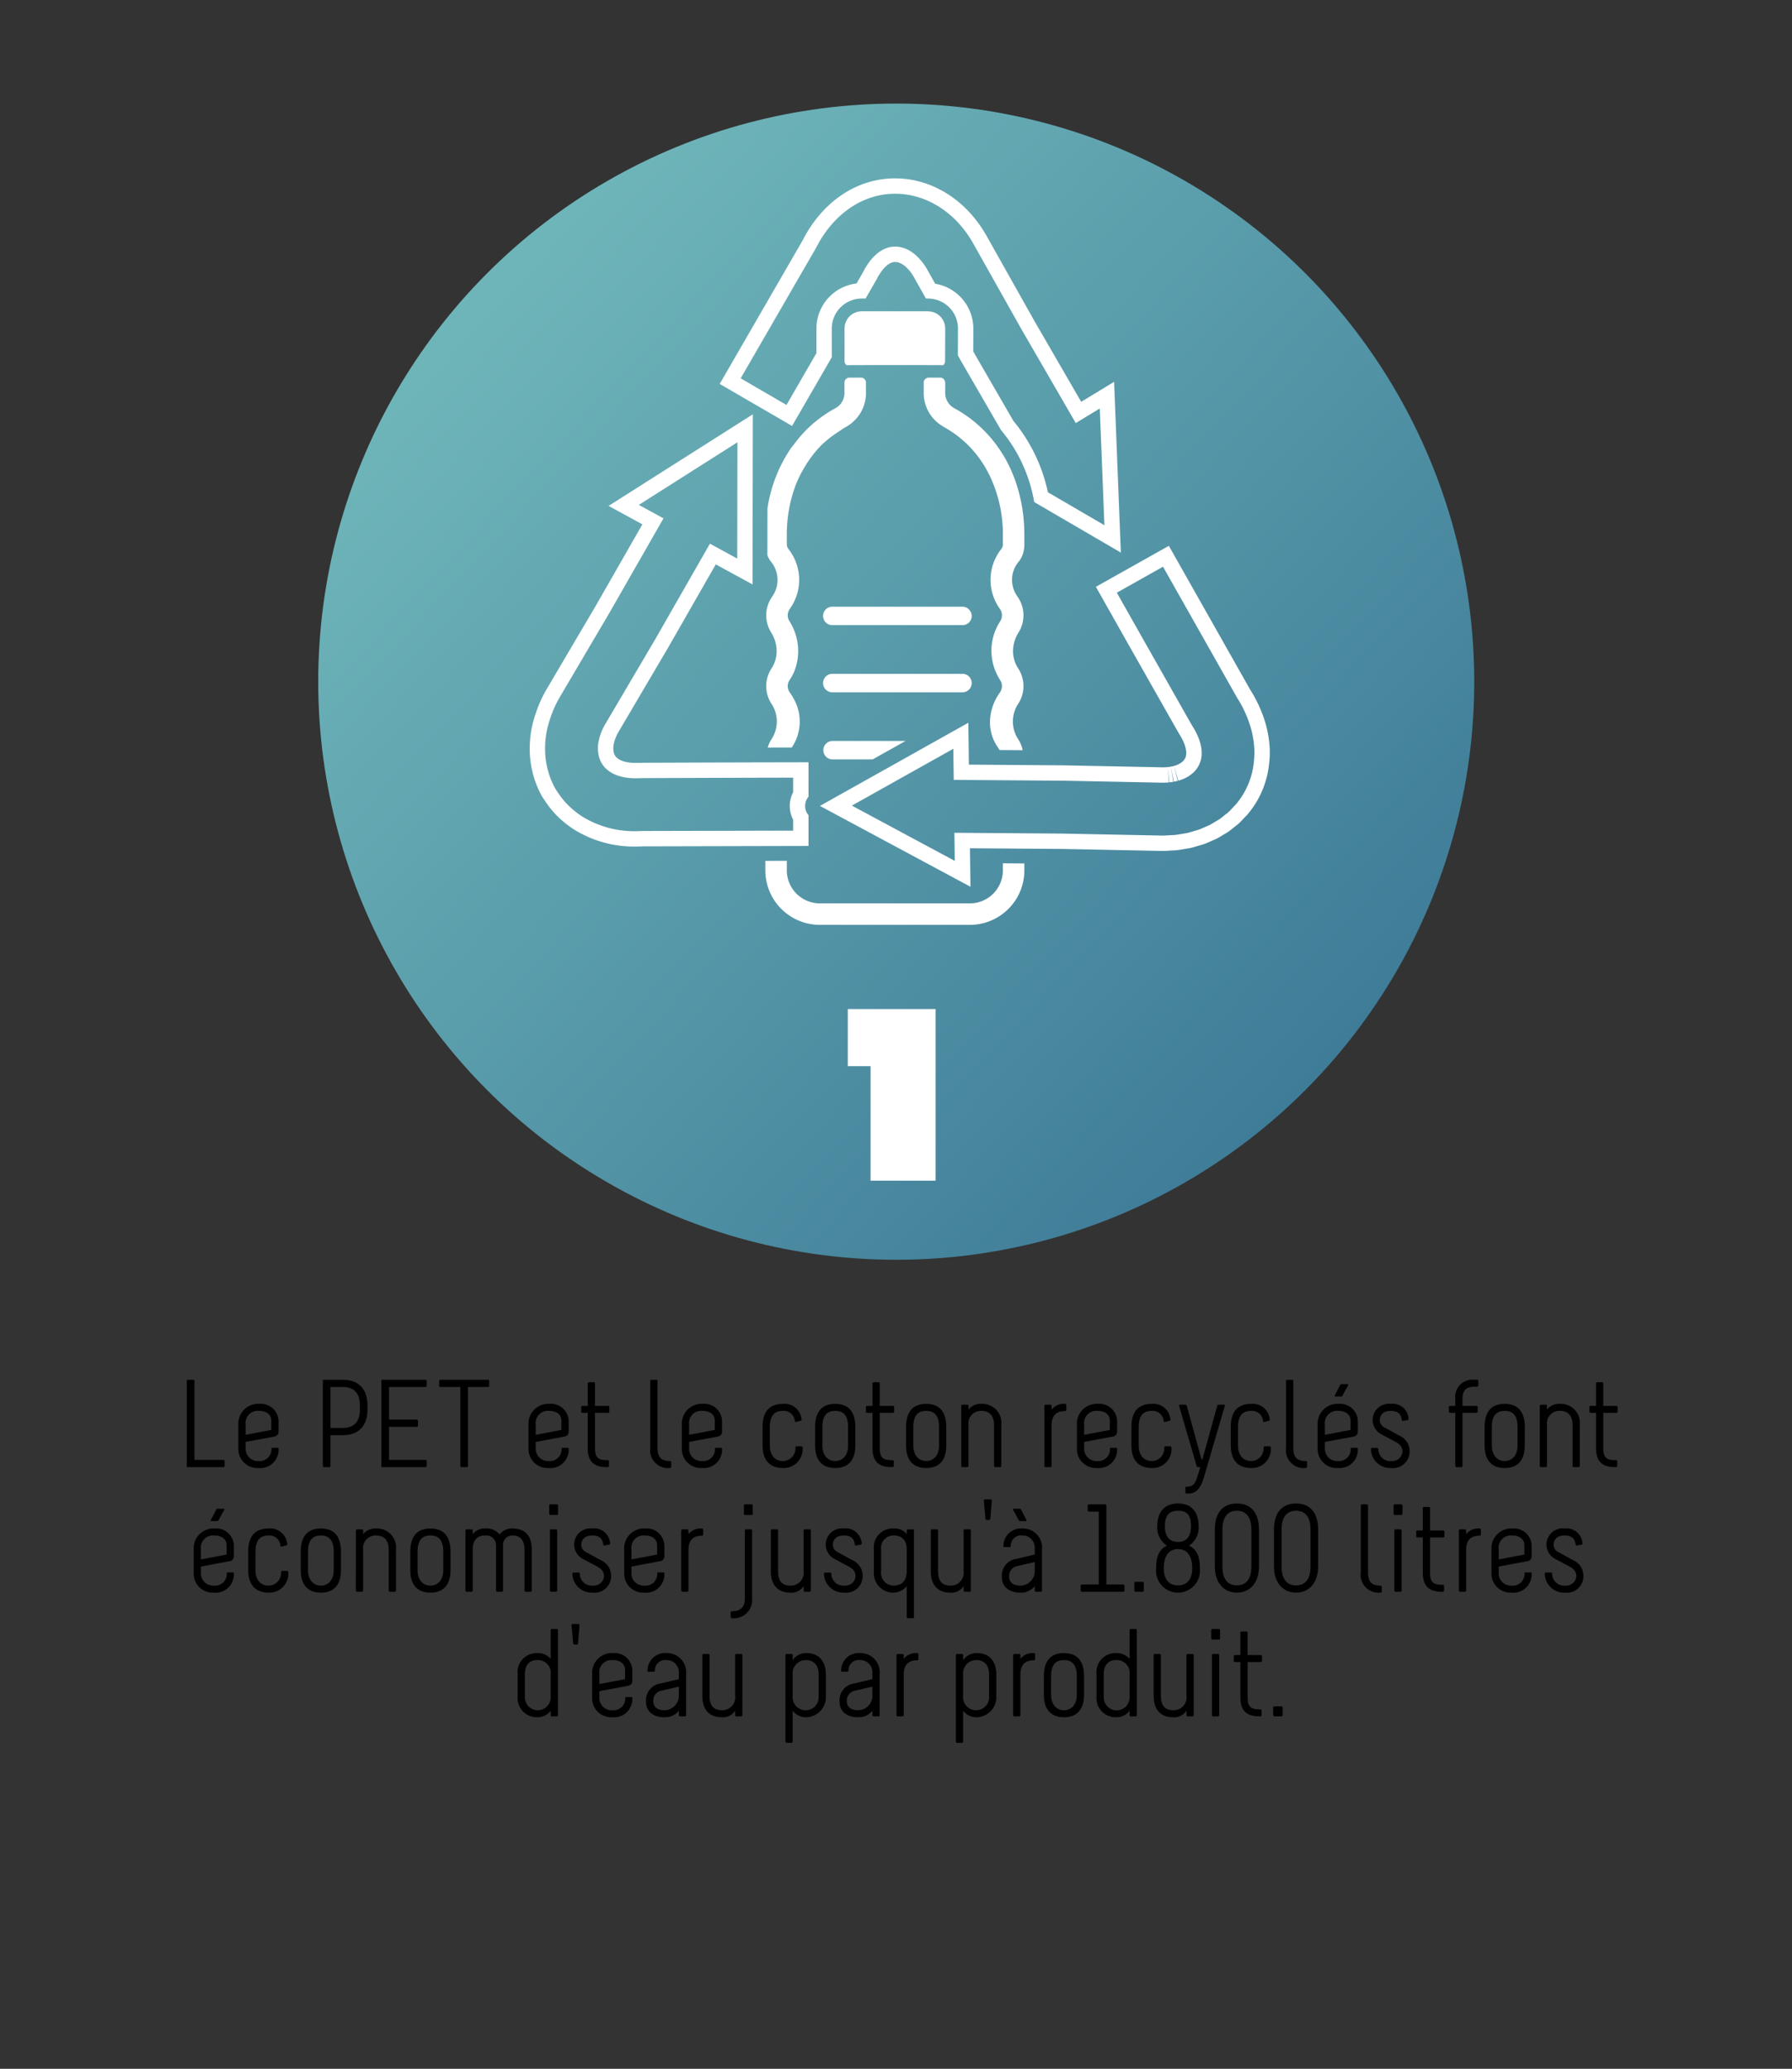 <svg xmlns="http://www.w3.org/2000/svg" xmlns:xlink="http://www.w3.org/1999/xlink" viewBox="0 0 250 288.575">
  <rect x="0" y="0" width="250" height="288.575" fill="#333333" stroke="none"/>
  <defs>
    <linearGradient id="Naamloos_verloop_9" data-name="Naamloos verloop 9" x1="183.832" y1="150.267" x2="68.048" y2="41.608" gradientUnits="userSpaceOnUse">
      <stop offset="0" stop-color="#3f7c98"/>
      <stop offset="0.002" stop-color="#3f7c98"/>
      <stop offset="0.999" stop-color="#6eb5b9"/>
      <stop offset="1" stop-color="#6eb5b9"/>
    </linearGradient>
  </defs>
  <g id="water">
    <g>
      <path d="M26.064,192.636a.16.16,0,0,1,.156-.175h.731a.171.171,0,0,1,.175.175v11.003H31.166a.159.159,0,0,1,.174.156v.68a.17.17,0,0,1-.174.174H26.064Z"/>
      <path d="M34.264,202.071a1.702,1.702,0,0,0,1.793,1.724,1.634,1.634,0,0,0,1.812-1.724c0-.087.104-.121.104-.121h.801a.14.14,0,0,1,.087.121,2.553,2.553,0,0,1-2.804,2.699,2.654,2.654,0,0,1-2.803-2.699v-3.343a2.77,2.77,0,0,1,2.943-2.907,2.466,2.466,0,0,1,2.663,2.333v1.55a.664.664,0,0,1-.592.679l-4.005.749Zm3.587-3.882c0-.905-.714-1.393-1.741-1.393a1.707,1.707,0,0,0-1.846,1.932V200.14l3.587-.68Z"/>
      <path d="M46.102,204.474a.159.159,0,0,1-.156.174h-.731a.171.171,0,0,1-.175-.174V192.461h2.734c2.489,0,3.499,1.515,3.499,3.639v.453c0,2.124-1.01,3.639-3.499,3.639H46.102Zm1.672-5.293c1.48,0,2.438-.679,2.438-2.629v-.453c0-1.949-.958-2.629-2.438-2.629H46.102v5.711Z"/>
      <path d="M59.525,204.492a.153.153,0,0,1-.157.156H53.205V192.461h6.146a.16.16,0,0,1,.175.157v.696a.153.153,0,0,1-.157.156H54.268v4.544h3.864a.16.16,0,0,1,.175.157v.696a.154.154,0,0,1-.157.157H54.268v4.613h5.083a.159.159,0,0,1,.175.156Z"/>
      <path d="M65.287,204.474a.16.16,0,0,1-.157.174h-.732a.17.17,0,0,1-.174-.174V193.47H61.439a.159.159,0,0,1-.175-.156v-.679a.171.171,0,0,1,.175-.175h6.633a.16.16,0,0,1,.174.157v.679a.17.17,0,0,1-.174.174H65.287Z"/>
      <path d="M74.739,202.071a1.702,1.702,0,0,0,1.793,1.724,1.635,1.635,0,0,0,1.812-1.724c0-.087.104-.121.104-.121h.801a.14.14,0,0,1,.088.121,2.553,2.553,0,0,1-2.804,2.699,2.654,2.654,0,0,1-2.803-2.699v-3.343a2.769,2.769,0,0,1,2.942-2.907,2.466,2.466,0,0,1,2.664,2.333v1.55a.664.664,0,0,1-.592.679l-4.005.749Zm3.587-3.882c0-.905-.715-1.393-1.742-1.393a1.706,1.706,0,0,0-1.845,1.932V200.14l3.587-.68Z"/>
      <path d="M84.68,204.648c-1.724,0-2.682-.696-2.682-2.647V197.075H81.25a.16.16,0,0,1-.174-.157v-.644a.171.171,0,0,1,.174-.175h.748v-3.116a.16.16,0,0,1,.157-.174h.679a.17.17,0,0,1,.174.174v3.116h1.828a.16.16,0,0,1,.174.157V196.9a.171.171,0,0,1-.174.175H83.008v4.927c0,1.376.506,1.654,1.672,1.672h.104a.159.159,0,0,1,.174.156v.644a.17.17,0,0,1-.174.174Z"/>
      <path d="M91.73,201.932c0,1.253.418,1.862,1.741,1.862a.16.16,0,0,1,.174.157v.644a.17.17,0,0,1-.174.174,2.496,2.496,0,0,1-2.751-2.838v-9.297a.16.16,0,0,1,.157-.175h.679a.171.171,0,0,1,.174.175Z"/>
      <path d="M96.135,202.071a1.701,1.701,0,0,0,1.793,1.724,1.634,1.634,0,0,0,1.811-1.724c0-.087.103-.121.103-.121h.802a.14.14,0,0,1,.087.121,2.552,2.552,0,0,1-2.803,2.699,2.653,2.653,0,0,1-2.803-2.699v-3.343a2.768,2.768,0,0,1,2.941-2.907,2.466,2.466,0,0,1,2.664,2.333v1.55a.663.663,0,0,1-.592.679l-4.004.749Zm3.586-3.882c0-.905-.714-1.393-1.741-1.393a1.706,1.706,0,0,0-1.845,1.932V200.14l3.586-.68Z"/>
      <path d="M107.397,201.637c0,1.236.626,2.158,1.828,2.158a1.751,1.751,0,0,0,1.741-1.862.176.176,0,0,1,.174-.191h.609a.202.202,0,0,1,.227.226,2.646,2.646,0,0,1-2.751,2.804c-1.706,0-2.838-.976-2.838-3.134v-2.611c0-2.299,1.132-3.204,2.838-3.204a2.376,2.376,0,0,1,2.595,2.124c.017.087.034.174-.105.227l-.644.174c-.103.035-.174-.018-.191-.139a1.537,1.537,0,0,0-1.653-1.41c-1.253,0-1.828.748-1.828,2.263Z"/>
      <path d="M113.717,199.042c0-2.071.905-3.221,2.803-3.221s2.803,1.149,2.803,3.221v2.595c0,1.897-.853,3.134-2.803,3.134s-2.803-1.236-2.803-3.134Zm1.01,2.612c0,1.357.766,2.141,1.793,2.141s1.793-.783,1.793-2.141v-2.612c0-1.706-.748-2.245-1.793-2.245s-1.793.539-1.793,2.245Z"/>
      <path d="M124.406,204.648c-1.724,0-2.682-.696-2.682-2.647V197.075h-.748a.16.16,0,0,1-.174-.157v-.644a.171.171,0,0,1,.174-.175h.748v-3.116a.16.16,0,0,1,.157-.174h.679a.17.17,0,0,1,.174.174v3.116h1.828a.16.16,0,0,1,.174.157V196.9a.171.171,0,0,1-.174.175h-1.828v4.927c0,1.376.506,1.654,1.672,1.672h.104a.159.159,0,0,1,.174.156v.644a.17.17,0,0,1-.174.174Z"/>
      <path d="M126.408,199.042c0-2.071.904-3.221,2.803-3.221s2.803,1.149,2.803,3.221v2.595c0,1.897-.854,3.134-2.803,3.134s-2.803-1.236-2.803-3.134Zm1.01,2.612c0,1.357.766,2.141,1.793,2.141s1.793-.783,1.793-2.141v-2.612c0-1.706-.748-2.245-1.793-2.245s-1.793.539-1.793,2.245Z"/>
      <path d="M134.102,196.117a.16.16,0,0,1,.157-.174h.695a.16.16,0,0,1,.157.174v.505a2.197,2.197,0,0,1,1.846-.801,2.653,2.653,0,0,1,2.733,2.96v5.693a.17.17,0,0,1-.174.174h-.662a.17.17,0,0,1-.174-.174v-5.693c0-1.132-.488-1.984-1.775-1.984a1.749,1.749,0,0,0-1.794,1.984v5.693c0,.174-.191.174-.191.174h-.644a.171.171,0,0,1-.175-.174Z"/>
      <path d="M148.76,196.64s0,.191-.174.191c-1.305,0-1.88.696-1.88,2.002v5.642c0,.174-.191.174-.191.174h-.643a.171.171,0,0,1-.175-.174V196.117a.171.171,0,0,1,.175-.174h.643s.191,0,.191.174v.505a2.177,2.177,0,0,1,1.88-.801.17.17,0,0,1,.174.174Z"/>
      <path d="M151.25,202.071a1.702,1.702,0,0,0,1.793,1.724,1.634,1.634,0,0,0,1.81-1.724c0-.087.105-.121.105-.121h.801a.139.139,0,0,1,.086.121,2.552,2.552,0,0,1-2.803,2.699,2.653,2.653,0,0,1-2.803-2.699v-3.343a2.769,2.769,0,0,1,2.942-2.907,2.465,2.465,0,0,1,2.663,2.333v1.55a.663.663,0,0,1-.592.679l-4.004.749Zm3.586-3.882c0-.905-.713-1.393-1.74-1.393a1.707,1.707,0,0,0-1.846,1.932V200.14l3.586-.68Z"/>
      <path d="M158.857,201.637c0,1.236.627,2.158,1.828,2.158a1.75,1.75,0,0,0,1.74-1.862.177.177,0,0,1,.175-.191h.609a.201.201,0,0,1,.226.226,2.645,2.645,0,0,1-2.75,2.804c-1.707,0-2.838-.976-2.838-3.134v-2.611c0-2.299,1.131-3.204,2.838-3.204a2.374,2.374,0,0,1,2.594,2.124c.018.087.035.174-.103.227l-.645.174c-.105.035-.174-.018-.191-.139a1.54,1.54,0,0,0-1.654-1.41c-1.254,0-1.828.748-1.828,2.263Z"/>
      <path d="M164.498,196.117a.122.122,0,0,1,.121-.174h.783s.123,0,.175.174l2.037,7.435h.14l2.054-7.435a.191.191,0,0,1,.175-.174h.766a.122.122,0,0,1,.121.174l-2.977,10.168c-.574,1.862-1.48,2.055-2.158,2.055h-.191c-.175,0-.175-.192-.175-.192v-.609a.171.171,0,0,1,.175-.174c.26,0,1.026.087,1.41-1.114l.504-1.601h-.33s-.122,0-.191-.174Z"/>
      <path d="M172.715,201.637c0,1.236.627,2.158,1.828,2.158a1.75,1.75,0,0,0,1.74-1.862.177.177,0,0,1,.175-.191h.609a.201.201,0,0,1,.226.226,2.645,2.645,0,0,1-2.75,2.804c-1.707,0-2.838-.976-2.838-3.134v-2.611c0-2.299,1.131-3.204,2.838-3.204a2.374,2.374,0,0,1,2.594,2.124c.018.087.035.174-.103.227l-.644.174c-.105.035-.174-.018-.191-.139a1.54,1.54,0,0,0-1.654-1.41c-1.254,0-1.828.748-1.828,2.263Z"/>
      <path d="M180.427,201.932c0,1.253.418,1.862,1.741,1.862a.16.16,0,0,1,.174.157v.644a.17.17,0,0,1-.174.174,2.496,2.496,0,0,1-2.751-2.838v-9.297a.16.16,0,0,1,.157-.175h.679a.171.171,0,0,1,.174.175Z"/>
      <path d="M184.832,202.071a1.701,1.701,0,0,0,1.793,1.724,1.634,1.634,0,0,0,1.81-1.724c0-.087.104-.121.104-.121h.802a.14.14,0,0,1,.087.121,2.552,2.552,0,0,1-2.803,2.699,2.653,2.653,0,0,1-2.803-2.699v-3.343a2.768,2.768,0,0,1,2.941-2.907,2.465,2.465,0,0,1,2.664,2.333v1.55a.663.663,0,0,1-.592.679l-4.004.749Zm3.586-3.882c0-.905-.714-1.393-1.741-1.393a1.706,1.706,0,0,0-1.845,1.932V200.14l3.586-.68Zm-.471-5.119c.14,0,.209.035.123.175-.105.156-.715,1.323-.767,1.41a.246.246,0,0,1-.243.139h-.715c-.069,0-.209,0-.121-.174l.73-1.41a.217.217,0,0,1,.209-.14Z"/>
      <path d="M195.747,198.189c-.122.018-.175-.035-.192-.157-.068-.574-.348-1.235-1.531-1.235-1.341,0-1.532.922-1.532,1.253a1.141,1.141,0,0,0,.644,1.062c.854.452,1.236.679,2.107,1.149a2.364,2.364,0,0,1,1.41,2.264,2.309,2.309,0,0,1-2.559,2.246,2.696,2.696,0,0,1-2.838-2.629.16.16,0,0,1,.157-.175h.695a.171.171,0,0,1,.175.175,1.675,1.675,0,0,0,1.846,1.653,1.427,1.427,0,0,0,1.532-1.27c0-.435-.088-.94-1.01-1.428l-1.899-1.01a2.259,2.259,0,0,1,1.272-4.266,2.222,2.222,0,0,1,2.489,2.055c0,.087.018.174-.14.209Z"/>
      <path d="M204.033,204.474a.159.159,0,0,1-.156.174h-.68a.17.17,0,0,1-.174-.174V197.075H202.31a.16.16,0,0,1-.174-.157v-.644a.171.171,0,0,1,.174-.175h.714v-.992a2.405,2.405,0,0,1,2.682-2.646h.365a.16.16,0,0,1,.174.157v.643a.171.171,0,0,1-.174.175h-.365c-1.219,0-1.672.539-1.672,1.671v.992h1.933a.16.16,0,0,1,.175.157V196.9a.171.171,0,0,1-.175.175h-1.933Z"/>
      <path d="M207.114,199.042c0-2.071.905-3.221,2.803-3.221s2.804,1.149,2.804,3.221v2.595c0,1.897-.854,3.134-2.804,3.134s-2.803-1.236-2.803-3.134Zm1.01,2.612c0,1.357.767,2.141,1.793,2.141s1.794-.783,1.794-2.141v-2.612c0-1.706-.749-2.245-1.794-2.245s-1.793.539-1.793,2.245Z"/>
      <path d="M214.809,196.117a.16.16,0,0,1,.157-.174h.696a.159.159,0,0,1,.156.174v.505a2.198,2.198,0,0,1,1.846-.801,2.653,2.653,0,0,1,2.734,2.96v5.693a.171.171,0,0,1-.175.174h-.661a.17.17,0,0,1-.174-.174v-5.693c0-1.132-.488-1.984-1.776-1.984a1.749,1.749,0,0,0-1.794,1.984v5.693c0,.174-.191.174-.191.174h-.644a.17.17,0,0,1-.174-.174Z"/>
      <path d="M225.342,204.648c-1.724,0-2.682-.696-2.682-2.647V197.075h-.748a.16.16,0,0,1-.174-.157v-.644a.171.171,0,0,1,.174-.175h.748v-3.116a.16.16,0,0,1,.157-.174h.679a.17.17,0,0,1,.174.174v3.116h1.828a.16.16,0,0,1,.174.157V196.9a.171.171,0,0,1-.174.175H223.67v4.927c0,1.376.506,1.654,1.672,1.672h.104a.159.159,0,0,1,.174.156v.644a.17.17,0,0,1-.174.174Z"/>
      <path d="M28.031,219.453a1.703,1.703,0,0,0,1.793,1.724,1.634,1.634,0,0,0,1.812-1.724c0-.087.104-.121.104-.121h.801a.14.14,0,0,1,.087.121,2.553,2.553,0,0,1-2.804,2.699,2.654,2.654,0,0,1-2.803-2.699V216.11a2.77,2.77,0,0,1,2.943-2.907,2.466,2.466,0,0,1,2.663,2.333v1.55a.664.664,0,0,1-.592.679l-4.005.749Zm3.587-3.882c0-.905-.714-1.393-1.741-1.393a1.707,1.707,0,0,0-1.846,1.932v1.411l3.587-.68Zm-.47-5.119c.139,0,.209.035.121.175-.103.156-.713,1.323-.766,1.41a.247.247,0,0,1-.244.139h-.713c-.07,0-.209,0-.123-.174l.732-1.41a.216.216,0,0,1,.209-.14Z"/>
      <path d="M35.639,219.018c0,1.236.627,2.158,1.828,2.158a1.751,1.751,0,0,0,1.741-1.862.177.177,0,0,1,.175-.191h.609a.202.202,0,0,1,.226.226,2.645,2.645,0,0,1-2.751,2.804c-1.706,0-2.838-.976-2.838-3.134V216.407c0-2.299,1.132-3.204,2.838-3.204a2.375,2.375,0,0,1,2.595,2.124c.017.087.034.174-.104.227l-.644.174c-.104.035-.174-.018-.191-.139a1.539,1.539,0,0,0-1.654-1.41c-1.253,0-1.828.748-1.828,2.263Z"/>
      <path d="M41.959,216.424c0-2.071.904-3.221,2.803-3.221s2.803,1.149,2.803,3.221v2.595c0,1.897-.854,3.134-2.803,3.134s-2.803-1.236-2.803-3.134Zm1.01,2.612c0,1.357.766,2.141,1.793,2.141s1.793-.783,1.793-2.141v-2.612c0-1.706-.748-2.245-1.793-2.245s-1.793.539-1.793,2.245Z"/>
      <path d="M49.653,213.499a.16.16,0,0,1,.157-.174h.695a.16.16,0,0,1,.157.174v.505a2.197,2.197,0,0,1,1.846-.801,2.653,2.653,0,0,1,2.733,2.96v5.693a.17.17,0,0,1-.174.174h-.662a.17.17,0,0,1-.174-.174v-5.693c0-1.132-.488-1.984-1.775-1.984a1.749,1.749,0,0,0-1.794,1.984v5.693c0,.174-.191.174-.191.174h-.644a.171.171,0,0,1-.175-.174Z"/>
      <path d="M57.243,216.424c0-2.071.905-3.221,2.803-3.221s2.804,1.149,2.804,3.221v2.595c0,1.897-.854,3.134-2.804,3.134s-2.803-1.236-2.803-3.134Zm1.01,2.612c0,1.357.767,2.141,1.793,2.141s1.794-.783,1.794-2.141v-2.612c0-1.706-.749-2.245-1.794-2.245s-1.793.539-1.793,2.245Z"/>
      <path d="M65.947,214.004a2.08,2.08,0,0,1,1.759-.801,2.301,2.301,0,0,1,1.985.836,2.163,2.163,0,0,1,1.793-.836c1.323,0,2.698.574,2.698,2.925v5.729a.17.17,0,0,1-.174.174h-.661a.171.171,0,0,1-.175-.174v-5.729c0-1.132-.487-1.949-1.688-1.949a1.311,1.311,0,0,0-1.307,1.41v6.268a.17.17,0,0,1-.174.174h-.627a.17.17,0,0,1-.174-.174v-6.268a1.37,1.37,0,0,0-1.514-1.41c-1.393,0-1.742,1.026-1.742,1.949v5.729c0,.174-.192.174-.192.174h-.644a.17.17,0,0,1-.174-.174v-8.357a.16.16,0,0,1,.157-.174h.696a.159.159,0,0,1,.156.174Z"/>
      <path d="M77.856,211.148a.16.16,0,0,1-.156.175H76.793a.171.171,0,0,1-.174-.175v-1.131a.16.16,0,0,1,.156-.175h.906a.171.171,0,0,1,.174.175Zm-1.132,2.35a.16.16,0,0,1,.157-.174H77.56a.17.17,0,0,1,.174.174v8.357a.16.16,0,0,1-.157.174h-.678a.171.171,0,0,1-.175-.174Z"/>
      <path d="M84.35,215.571c-.123.018-.175-.035-.192-.157-.069-.574-.349-1.235-1.532-1.235-1.34,0-1.531.922-1.531,1.253a1.14,1.14,0,0,0,.644,1.062c.853.452,1.236.679,2.106,1.148a2.364,2.364,0,0,1,1.41,2.264,2.309,2.309,0,0,1-2.559,2.246,2.696,2.696,0,0,1-2.838-2.629.16.16,0,0,1,.156-.175H80.71a.171.171,0,0,1,.175.175,1.675,1.675,0,0,0,1.846,1.653,1.426,1.426,0,0,0,1.531-1.27c0-.436-.087-.941-1.01-1.428l-1.897-1.01a2.259,2.259,0,0,1,1.27-4.266,2.223,2.223,0,0,1,2.49,2.055c0,.087.018.174-.14.209Z"/>
      <path d="M88.092,219.453a1.702,1.702,0,0,0,1.793,1.724,1.634,1.634,0,0,0,1.81-1.724c0-.087.105-.121.105-.121h.801a.139.139,0,0,1,.086.121,2.552,2.552,0,0,1-2.803,2.699,2.653,2.653,0,0,1-2.803-2.699V216.11a2.769,2.769,0,0,1,2.942-2.907,2.465,2.465,0,0,1,2.663,2.333v1.55a.663.663,0,0,1-.592.679l-4.004.749Zm3.586-3.882c0-.905-.713-1.393-1.74-1.393a1.707,1.707,0,0,0-1.846,1.932v1.411l3.586-.68Z"/>
      <path d="M98.102,214.021s0,.191-.174.191c-1.306,0-1.881.696-1.881,2.002v5.642c0,.174-.191.174-.191.174h-.645a.17.17,0,0,1-.174-.174v-8.357a.17.17,0,0,1,.174-.174h.645s.191,0,.191.174v.505a2.179,2.179,0,0,1,1.881-.801.17.17,0,0,1,.174.174Z"/>
      <path d="M104.926,222.953a2.552,2.552,0,0,1-2.82,2.769.16.16,0,0,1-.174-.157V224.92a.17.17,0,0,1,.174-.174c.923,0,1.81-.296,1.81-1.793v-9.454a.159.159,0,0,1,.156-.174h.68a.17.17,0,0,1,.174.174Zm.088-11.805a.16.16,0,0,1-.157.175h-.905a.171.171,0,0,1-.174-.175v-1.131a.16.16,0,0,1,.156-.175h.905a.171.171,0,0,1,.175.175Z"/>
      <path d="M113.125,221.856c0,.174-.191.174-.191.174H112.29a.171.171,0,0,1-.175-.174v-.609a2.035,2.035,0,0,1-1.914.905c-1.48,0-2.664-.854-2.664-2.995v-5.658a.159.159,0,0,1,.156-.174h.697a.159.159,0,0,1,.156.174v5.658c0,1.376.557,2.02,1.758,2.02a1.793,1.793,0,0,0,1.81-2.02v-5.658a.16.16,0,0,1,.157-.174h.696a.159.159,0,0,1,.156.174Z"/>
      <path d="M119.445,215.571c-.123.018-.175-.035-.192-.157-.069-.574-.349-1.235-1.532-1.235-1.34,0-1.531.922-1.531,1.253a1.14,1.14,0,0,0,.644,1.062c.853.452,1.236.679,2.106,1.148a2.364,2.364,0,0,1,1.41,2.264,2.309,2.309,0,0,1-2.559,2.246,2.696,2.696,0,0,1-2.838-2.629.16.16,0,0,1,.156-.175h.696a.171.171,0,0,1,.175.175,1.675,1.675,0,0,0,1.846,1.653,1.426,1.426,0,0,0,1.531-1.27c0-.436-.087-.941-1.01-1.428l-1.897-1.01a2.259,2.259,0,0,1,1.27-4.266,2.223,2.223,0,0,1,2.49,2.055c0,.087.018.174-.14.209Z"/>
      <path d="M127.505,225.547a.171.171,0,0,1-.174.175h-.679a.16.16,0,0,1-.157-.175v-4.3a2.436,2.436,0,0,1-2.019.905,2.718,2.718,0,0,1-2.56-2.978v-3.012a2.644,2.644,0,0,1,2.82-2.96,2.055,2.055,0,0,1,1.759.801v-.505a.171.171,0,0,1,.175-.174h.679a.159.159,0,0,1,.156.174Zm-1.01-9.384c0-1.428-.801-1.984-1.759-1.984a1.74,1.74,0,0,0-1.81,1.984v3.012a1.77,1.77,0,0,0,1.689,2.002c1.34,0,1.88-.835,1.88-2.02Z"/>
      <path d="M135.443,221.856c0,.174-.191.174-.191.174h-.644a.17.17,0,0,1-.174-.174v-.609a2.038,2.038,0,0,1-1.915.905c-1.479,0-2.663-.854-2.663-2.995v-5.658a.159.159,0,0,1,.156-.174h.696a.16.16,0,0,1,.157.174v5.658c0,1.376.557,2.02,1.758,2.02a1.794,1.794,0,0,0,1.811-2.02v-5.658a.159.159,0,0,1,.156-.174h.697a.159.159,0,0,1,.156.174Z"/>
      <path d="M137.654,212.019a.18.18,0,0,1-.175-.174l-.226-2.525a.159.159,0,0,1,.156-.174h.783a.17.17,0,0,1,.174.174l-.209,2.525a.179.179,0,0,1-.174.174Z"/>
      <path d="M144.356,221.247a2.436,2.436,0,0,1-2.019.905c-1.619,0-2.56-.871-2.56-2.124a2.37,2.37,0,0,1,2.055-2.595l2.524-.592v-.957a1.69,1.69,0,0,0-1.724-1.706,1.435,1.435,0,0,0-1.619,1.497c0,.087-.104.122-.104.122h-.835a.142.142,0,0,1-.088-.122,2.453,2.453,0,0,1,2.647-2.473,2.677,2.677,0,0,1,2.733,2.96v5.693a.16.16,0,0,1-.157.174h-.678a.171.171,0,0,1-.175-.174Zm-2.42-2.804a1.397,1.397,0,0,0-1.149,1.48c0,.818.609,1.253,1.55,1.253a2.019,2.019,0,0,0,2.019-2.02v-1.27Zm.418-6.268a.247.247,0,0,1-.244-.139c-.052-.087-.661-1.254-.766-1.41-.087-.14-.018-.175.122-.175h.783a.217.217,0,0,1,.209.14l.73,1.41c.088.174-.052.174-.121.174Z"/>
      <path d="M150.938,222.03a.171.171,0,0,1-.175-.174v-.68s0-.156.191-.156h2.333V210.852h-1.375a.17.17,0,0,1-.174-.174V210s0-.157.191-.157h2.246a.171.171,0,0,1,.174.175V221.02h2.332c.191,0,.191.156.191.156v.68a.17.17,0,0,1-.174.174Z"/>
      <path d="M159.571,221.856a.16.16,0,0,1-.157.174h-.992a.17.17,0,0,1-.174-.174v-1.045a.159.159,0,0,1,.156-.174h.992a.171.171,0,0,1,.175.174Z"/>
      <path d="M165.873,215.605c1.41.609,1.516,2.177,1.516,3.134a3.067,3.067,0,1,1-6.094,0c0-.957.103-2.524,1.514-3.134a3.022,3.022,0,0,1-1.357-2.75c0-1.236.47-3.134,2.891-3.134s2.872,1.897,2.872,3.134A3.005,3.005,0,0,1,165.873,215.605Zm.453,3.134c0-1.862-.854-2.663-1.984-2.663-1.133,0-1.985.801-1.985,2.663,0,1.707.853,2.403,1.985,2.403C165.473,221.142,166.326,220.446,166.326,218.739Zm-.174-5.884c0-1.776-.818-2.124-1.81-2.124-1.236,0-1.828.661-1.828,2.124,0,1.862,1.01,2.228,1.828,2.228S166.152,214.718,166.152,212.855Z"/>
      <path d="M169.477,213.36c0-2.124.94-3.639,3.082-3.639s3.082,1.515,3.082,3.639v5.136c0,2.124-1.133,3.656-3.082,3.656s-3.082-1.532-3.082-3.656Zm1.062,5.136c0,1.95.888,2.647,2.02,2.647s2.019-.696,2.019-2.647V213.36c0-1.95-.889-2.629-2.019-2.629s-2.02.679-2.02,2.629Z"/>
      <path d="M177.728,213.36c0-2.124.94-3.639,3.082-3.639s3.082,1.515,3.082,3.639v5.136c0,2.124-1.133,3.656-3.082,3.656s-3.082-1.532-3.082-3.656Zm1.062,5.136c0,1.95.888,2.647,2.019,2.647s2.02-.696,2.02-2.647V213.36c0-1.95-.889-2.629-2.02-2.629s-2.019.679-2.019,2.629Z"/>
      <path d="M190.855,219.314c0,1.253.418,1.862,1.741,1.862a.16.16,0,0,1,.174.157v.644a.17.17,0,0,1-.174.174,2.496,2.496,0,0,1-2.751-2.838v-9.297a.16.16,0,0,1,.157-.175h.679a.171.171,0,0,1,.174.175Z"/>
      <path d="M195.66,211.148a.16.16,0,0,1-.157.175h-.905a.171.171,0,0,1-.174-.175v-1.131a.16.16,0,0,1,.156-.175h.905a.171.171,0,0,1,.175.175Zm-1.133,2.35a.16.16,0,0,1,.157-.174h.679a.17.17,0,0,1,.174.174v8.357a.159.159,0,0,1-.156.174h-.679a.171.171,0,0,1-.175-.174Z"/>
      <path d="M201.178,222.03c-1.723,0-2.681-.696-2.681-2.647v-4.927h-.749a.16.16,0,0,1-.174-.157v-.643a.171.171,0,0,1,.174-.175h.749v-3.116a.16.16,0,0,1,.157-.174h.678a.171.171,0,0,1,.175.174v3.116h1.828a.16.16,0,0,1,.174.157v.643a.171.171,0,0,1-.174.175h-1.828v4.927c0,1.376.505,1.654,1.671,1.672h.105a.159.159,0,0,1,.174.156v.645a.17.17,0,0,1-.174.174Z"/>
      <path d="M206.592,214.021s0,.191-.174.191c-1.306,0-1.881.696-1.881,2.002v5.642c0,.174-.191.174-.191.174h-.644a.17.17,0,0,1-.174-.174v-8.357a.17.17,0,0,1,.174-.174h.644s.191,0,.191.174v.505a2.179,2.179,0,0,1,1.881-.801.17.17,0,0,1,.174.174Z"/>
      <path d="M209.082,219.453a1.701,1.701,0,0,0,1.793,1.724,1.634,1.634,0,0,0,1.81-1.724c0-.087.104-.121.104-.121h.802a.14.14,0,0,1,.087.121,2.552,2.552,0,0,1-2.803,2.699,2.653,2.653,0,0,1-2.803-2.699V216.11a2.768,2.768,0,0,1,2.941-2.907,2.466,2.466,0,0,1,2.664,2.333v1.55a.663.663,0,0,1-.592.679l-4.004.749Zm3.586-3.882c0-.905-.714-1.393-1.741-1.393a1.706,1.706,0,0,0-1.845,1.932v1.411l3.586-.68Z"/>
      <path d="M219.997,215.571c-.122.018-.175-.035-.192-.157-.068-.574-.348-1.235-1.531-1.235-1.341,0-1.532.922-1.532,1.253a1.142,1.142,0,0,0,.644,1.062c.854.452,1.236.679,2.107,1.148a2.364,2.364,0,0,1,1.41,2.264,2.309,2.309,0,0,1-2.559,2.246,2.696,2.696,0,0,1-2.838-2.629.16.16,0,0,1,.157-.175h.695a.171.171,0,0,1,.175.175,1.675,1.675,0,0,0,1.846,1.653,1.427,1.427,0,0,0,1.532-1.27c0-.436-.088-.941-1.01-1.428l-1.899-1.01a2.259,2.259,0,0,1,1.272-4.266,2.222,2.222,0,0,1,2.489,2.055c0,.087.018.174-.14.209Z"/>
      <path d="M77.838,239.238a.17.17,0,0,1-.174.174h-.679a.16.16,0,0,1-.157-.174v-.609a2.312,2.312,0,0,1-1.949.905,2.66,2.66,0,0,1-2.664-2.82v-3.187a2.66,2.66,0,0,1,2.733-2.942,2.398,2.398,0,0,1,1.88.801v-3.986a.16.16,0,0,1,.157-.175h.696a.161.161,0,0,1,.156.175Zm-1.01-5.711a1.785,1.785,0,0,0-1.88-1.967c-1.167,0-1.724.783-1.724,1.967v3.187a1.802,1.802,0,1,0,3.603,0Z"/>
      <path d="M80.136,229.401a.18.18,0,0,1-.175-.174l-.226-2.525a.16.16,0,0,1,.157-.174h.783a.17.17,0,0,1,.174.174l-.209,2.525a.179.179,0,0,1-.174.174Z"/>
      <path d="M83.617,236.835a1.702,1.702,0,0,0,1.793,1.724,1.634,1.634,0,0,0,1.812-1.724c0-.087.104-.121.104-.121h.801a.14.14,0,0,1,.087.121A2.553,2.553,0,0,1,85.41,239.534a2.654,2.654,0,0,1-2.803-2.699V233.492a2.77,2.77,0,0,1,2.943-2.907,2.466,2.466,0,0,1,2.663,2.333v1.55a.664.664,0,0,1-.592.679l-4.005.749Zm3.587-3.882c0-.905-.714-1.393-1.741-1.393a1.707,1.707,0,0,0-1.846,1.932v1.411l3.587-.68Z"/>
      <path d="M94.707,238.629a2.435,2.435,0,0,1-2.019.905c-1.619,0-2.559-.871-2.559-2.124a2.369,2.369,0,0,1,2.054-2.595l2.524-.592v-.957a1.691,1.691,0,0,0-1.724-1.706,1.436,1.436,0,0,0-1.619,1.497c0,.087-.104.122-.104.122h-.836a.142.142,0,0,1-.087-.122,2.453,2.453,0,0,1,2.647-2.473,2.677,2.677,0,0,1,2.733,2.96v5.693a.159.159,0,0,1-.156.174h-.68a.17.17,0,0,1-.174-.174Zm-2.42-2.804a1.396,1.396,0,0,0-1.148,1.48c0,.818.609,1.253,1.549,1.253a2.02,2.02,0,0,0,2.019-2.019v-1.27Z"/>
      <path d="M103.568,239.238c0,.174-.191.174-.191.174h-.644a.17.17,0,0,1-.174-.174v-.609a2.038,2.038,0,0,1-1.915.905c-1.479,0-2.663-.854-2.663-2.995v-5.658a.159.159,0,0,1,.156-.174h.696a.16.16,0,0,1,.157.174v5.658c0,1.376.557,2.019,1.758,2.019a1.794,1.794,0,0,0,1.811-2.019v-5.658a.159.159,0,0,1,.156-.174h.697a.159.159,0,0,1,.156.174Z"/>
      <path d="M110.584,242.929a.16.16,0,0,1-.157.175h-.679a.171.171,0,0,1-.174-.175V230.881a.159.159,0,0,1,.156-.174h.679a.171.171,0,0,1,.175.174v.68a2.321,2.321,0,0,1,1.949-.976c1.793,0,2.682,1.272,2.682,2.96v3.012a2.818,2.818,0,0,1-2.647,2.978,2.373,2.373,0,0,1-1.984-.905Zm3.621-9.384c0-1.254-.645-1.984-1.811-1.984a1.834,1.834,0,0,0-1.81,1.984v2.994a1.821,1.821,0,1,0,3.621.018Z"/>
      <path d="M121.708,238.629a2.436,2.436,0,0,1-2.019.905c-1.619,0-2.56-.871-2.56-2.124a2.37,2.37,0,0,1,2.055-2.595l2.524-.592v-.957a1.69,1.69,0,0,0-1.724-1.706,1.435,1.435,0,0,0-1.619,1.497c0,.087-.104.122-.104.122h-.835a.142.142,0,0,1-.088-.122,2.453,2.453,0,0,1,2.647-2.473,2.677,2.677,0,0,1,2.733,2.96v5.693a.16.16,0,0,1-.157.174h-.678a.171.171,0,0,1-.175-.174Zm-2.42-2.804a1.397,1.397,0,0,0-1.149,1.48c0,.818.609,1.253,1.55,1.253a2.019,2.019,0,0,0,2.019-2.019v-1.27Z"/>
      <path d="M128.132,231.403s0,.191-.174.191c-1.306,0-1.88.696-1.88,2.002v5.642c0,.174-.191.174-.191.174h-.644a.17.17,0,0,1-.174-.174v-8.357a.17.17,0,0,1,.174-.174h.644s.191,0,.191.174v.505a2.176,2.176,0,0,1,1.88-.801.17.17,0,0,1,.174.174Z"/>
      <path d="M134.363,242.929a.16.16,0,0,1-.156.175h-.68a.171.171,0,0,1-.174-.175V230.881a.16.16,0,0,1,.157-.174h.679a.17.17,0,0,1,.174.174v.68a2.324,2.324,0,0,1,1.951-.976c1.793,0,2.681,1.272,2.681,2.96v3.012a2.818,2.818,0,0,1-2.647,2.978,2.375,2.375,0,0,1-1.985-.905Zm3.621-9.384c0-1.254-.644-1.984-1.811-1.984a1.834,1.834,0,0,0-1.81,1.984v2.994a1.821,1.821,0,1,0,3.621.018Z"/>
      <path d="M144.408,231.403s0,.191-.174.191c-1.305,0-1.88.696-1.88,2.002v5.642c0,.174-.191.174-.191.174H141.52a.171.171,0,0,1-.175-.174v-8.357a.171.171,0,0,1,.175-.174h.644s.191,0,.191.174v.505a2.177,2.177,0,0,1,1.88-.801.17.17,0,0,1,.174.174Z"/>
      <path d="M145.627,233.805c0-2.071.906-3.221,2.803-3.221,1.898,0,2.804,1.149,2.804,3.221V236.4c0,1.897-.853,3.134-2.804,3.134-1.949,0-2.803-1.236-2.803-3.134Zm1.01,2.612c0,1.357.767,2.141,1.793,2.141s1.794-.783,1.794-2.141v-2.612c0-1.706-.749-2.245-1.794-2.245s-1.793.539-1.793,2.245Z"/>
      <path d="M158.598,239.238a.171.171,0,0,1-.175.174h-.679a.159.159,0,0,1-.156-.174v-.609a2.316,2.316,0,0,1-1.951.905,2.66,2.66,0,0,1-2.663-2.82v-3.187a2.66,2.66,0,0,1,2.733-2.942,2.403,2.403,0,0,1,1.881.801v-3.986a.159.159,0,0,1,.156-.175h.696a.162.162,0,0,1,.157.175Zm-1.01-5.711a1.785,1.785,0,0,0-1.881-1.967c-1.166,0-1.724.783-1.724,1.967v3.187a1.803,1.803,0,1,0,3.604,0Z"/>
      <path d="M166.535,239.238c0,.174-.191.174-.191.174H165.7a.171.171,0,0,1-.175-.174v-.609a2.035,2.035,0,0,1-1.914.905c-1.48,0-2.664-.854-2.664-2.995v-5.658a.159.159,0,0,1,.156-.174h.697a.159.159,0,0,1,.156.174v5.658c0,1.376.557,2.019,1.758,2.019a1.793,1.793,0,0,0,1.811-2.019v-5.658a.16.16,0,0,1,.157-.174h.696a.159.159,0,0,1,.156.174Z"/>
      <path d="M170.209,228.53a.16.16,0,0,1-.157.175h-.905a.171.171,0,0,1-.174-.175v-1.131a.16.16,0,0,1,.156-.175h.905a.171.171,0,0,1,.175.175Zm-1.133,2.351a.16.16,0,0,1,.157-.174h.679a.17.17,0,0,1,.174.174v8.357a.159.159,0,0,1-.156.174h-.679a.171.171,0,0,1-.175-.174Z"/>
      <path d="M175.727,239.412c-1.723,0-2.681-.696-2.681-2.647v-4.927h-.749a.16.16,0,0,1-.174-.157v-.644a.171.171,0,0,1,.174-.175h.749v-3.116a.16.16,0,0,1,.157-.174h.678a.171.171,0,0,1,.175.174v3.116h1.828a.16.16,0,0,1,.174.157v.644a.171.171,0,0,1-.174.175h-1.828v4.927c0,1.376.505,1.654,1.671,1.672h.105a.159.159,0,0,1,.174.156v.644a.17.17,0,0,1-.174.174Z"/>
      <path d="M178.947,239.238a.159.159,0,0,1-.156.174h-.993a.17.17,0,0,1-.174-.174v-1.045a.16.16,0,0,1,.157-.174h.992a.17.17,0,0,1,.174.174Z"/>
    </g>
    <g>
      <circle cx="125.032" cy="95.085" r="80.638" style="fill: url(#Naamloos_verloop_9)"/>
      <path d="M137.364,104.609l-.028-.051c.001.017.005.034.005.051Z" style="fill: #fff"/>
      <path d="M135.256,85.108a1.203,1.203,0,0,0-.98-.48H116.149a1.288,1.288,0,1,0,0,2.575h18.128a1.288,1.288,0,0,0,1.288-1.288A1.264,1.264,0,0,0,135.256,85.108Z" style="fill: #fff"/>
      <path d="M110.99,67.696a16.246,16.246,0,0,1,1.381-2.735,15.215,15.215,0,0,1,2.121-2.763,15.027,15.027,0,0,1,2.358-1.893c.37-.247.728-.508,1.124-.726a5.573,5.573,0,0,0,.625-.399,5.497,5.497,0,0,0,.557-.471,5.454,5.454,0,0,0,1.351-2.098,5.341,5.341,0,0,0,.306-1.78V53.361h0c0-.008-.004-.015-.005-.023a.681.681,0,0,0-.184-.443h0c-.005-.005-.007-.013-.012-.018a.684.684,0,0,0-.485-.201h-1.629a.61.61,0,0,0-.437.168c-.015.012-.034.019-.048.032a.683.683,0,0,0-.201.484h0V54.83a2.424,2.424,0,0,1-1.281,2.118,18.154,18.154,0,0,0-3.55,2.538,17.897,17.897,0,0,0-2.104,2.35c-.228.298-.471.583-.68.895-.017.025-.029.052-.045.076a20.279,20.279,0,0,0-3.086,8.105v.001l-.01,6.535a4.085,4.085,0,0,0,.232.49,3.071,3.071,0,0,0,.306.449,4.006,4.006,0,0,1,.257,4.642l-.22.336a4.503,4.503,0,0,0-.046,4.862,4.895,4.895,0,0,1,.761,2.503,4.4,4.4,0,0,1-.705,2.493l-.025.039a4.492,4.492,0,0,0,.012,4.904l.004.005.006.009a4.483,4.483,0,0,1,.688,1.814,4.492,4.492,0,0,1-.679,3.094l-.022.035a4.342,4.342,0,0,0-.524,1.148q1.661-.004,3.359-.006l.127-.194a6.441,6.441,0,0,0,.143-6.603,7.712,7.712,0,0,0-.541-.87,1.564,1.564,0,0,1-.213-.414,1.492,1.492,0,0,1,.161-1.296l.107-.165a6.87,6.87,0,0,0,.521-.958,7.744,7.744,0,0,0-.658-7.164,1.475,1.475,0,0,1-.213-.8,1.512,1.512,0,0,1,.247-.794l.22-.336a6.916,6.916,0,0,0-.323-8.03,1.459,1.459,0,0,1-.2-.34.872.872,0,0,1-.07-.325V74.682A19.615,19.615,0,0,1,110.99,67.696Z" style="fill: #fff"/>
      <path d="M124.863,27.023c.112,0,.225.002.34.005,4.249.126,8.201,2.717,10.57,6.933l6.689,11.895,6.52,11.264,1.096,1.893,1.87-1.134,1.483-.9.643,16.282-7.883-4.596a23.039,23.039,0,0,0-4.795-9.926l-5.341-9.226-.279-.496c.006-1.456.011-3.181.011-3.186a6.338,6.338,0,0,0-5.316-6.249l-1.127-2.005c-.409-.727-1.932-3.103-4.354-3.174l-.073-.002h-.034c-2.339,0-3.826,2.253-4.492,3.572l-.073.141-.822,1.428a6.334,6.334,0,0,0-5.597,6.283v3.429c-1.382,2.395-2.751,4.765-4.178,7.232l-6.391-3.712,10.505-18.182.027-.047.025-.048c2.396-4.679,6.5-7.473,10.977-7.473h0m0-2.143c-5.327,0-10.117,3.234-12.885,8.639L100.404,53.553l10.095,5.863.803-1.386c1.626-2.809,3.171-5.484,4.739-8.202V45.825a4.187,4.187,0,0,1,4.183-4.182h.534q.704-1.223,1.439-2.499l.095-.181c.289-.572,1.321-2.419,2.592-2.419l.039,0c1.037.03,2.025,1.141,2.555,2.083l1.696,3.016h.289a4.188,4.188,0,0,1,4.182,4.187s-.006,2.215-.013,3.742l.556.99,5.449,9.412A21.227,21.227,0,0,1,144.28,70.03l12.089,7.049L155.428,53.26l-4.592,2.786-6.521-11.264L137.64,32.911c-2.741-4.877-7.367-7.876-12.375-8.024q-.202-.006-.403-.006Z" style="fill: #fff"/>
      <path d="M134.778,96.465a1.288,1.288,0,0,0-.501-2.474H116.149a1.288,1.288,0,1,0,0,2.575h18.128A1.284,1.284,0,0,0,134.778,96.465Z" style="fill: #fff"/>
      <path d="M114.963,104.14a1.287,1.287,0,0,0,1.186,1.789h5.59l4.596-2.575H116.149A1.288,1.288,0,0,0,114.963,104.14Z" style="fill: #fff"/>
      <path d="M131.575,50.936c.016-.013.037-.02.052-.035a.733.733,0,0,0,.218-.518c.003-.338.005-.792.007-1.283l.003-.754c.002-.507.004-1.011.005-1.433.001-.182.001-.34.002-.486l0-.08c.001-.322.001-.522.001-.522a2.402,2.402,0,0,0-1.467-2.213c-.045-.019-.095-.028-.142-.044a2.379,2.379,0,0,0-.793-.145H120.223a2.4,2.4,0,0,0-2.402,2.402v4.551a.726.726,0,0,0,.274.561C118.227,50.915,131.445,50.915,131.575,50.936Z" style="fill: #fff"/>
      <path d="M139.909,121.401a4.607,4.607,0,0,1-4.607,4.607H114.375a4.607,4.607,0,0,1-4.607-4.607v-1.329l-2.999.007h0v1.322a7.606,7.606,0,0,0,7.606,7.606h20.926a7.602,7.602,0,0,0,7.606-7.606v-.96l-2.999-.023Z" style="fill: #fff"/>
      <path d="M141.719,78.91a3.93,3.93,0,0,1,.364-.521,3.428,3.428,0,0,0,.363-.538,3.79,3.79,0,0,0,.411-1.222,4.152,4.152,0,0,0,.051-.65h0V74.682q0-.725-.041-1.435t-.121-1.405a22.435,22.435,0,0,0-.573-3.042,20.126,20.126,0,0,0-1.793-4.593c-.249-.457-.522-.898-.807-1.33a18.019,18.019,0,0,0-6.428-5.929,2.534,2.534,0,0,1-.529-.386,2.444,2.444,0,0,1-.404-.5,2.357,2.357,0,0,1-.348-1.232V53.361a.752.752,0,0,0-.418-.631.682.682,0,0,0-.266-.054h-1.629a.667.667,0,0,0-.354.113.687.687,0,0,0-.142.106.68.68,0,0,0-.188.466V54.83a5.347,5.347,0,0,0,.436,2.114,5.358,5.358,0,0,0,1.691,2.162c.14.108.289.204.44.299.091.057.176.121.271.173a15.024,15.024,0,0,1,5.278,4.871,15.831,15.831,0,0,1,1.127,1.981,18.98,18.98,0,0,1,1.801,8.251v1.296a.87.87,0,0,1-.07.325,1.454,1.454,0,0,1-.2.34,6.92,6.92,0,0,0-.323,8.03l.223.34a1.461,1.461,0,0,1,.184.405,1.493,1.493,0,0,1,.054.431,1.575,1.575,0,0,1-.071.432,1.65,1.65,0,0,1-.19.406,7.519,7.519,0,0,0,.007,8.175l.018.028a1.461,1.461,0,0,1,.119,1.377,1.554,1.554,0,0,1-.171.333,7.212,7.212,0,0,0-1.366,3.709,6.149,6.149,0,0,0,.488,2.87,6.084,6.084,0,0,0,.481.893l.359.552,3.21.024c-.021-.105-.034-.212-.063-.316a4.366,4.366,0,0,0-.544-1.207l-.025-.038a4.492,4.492,0,0,1,.01-4.905l.002-.002.008-.013a4.493,4.493,0,0,0,.01-4.906l-.024-.037a4.443,4.443,0,0,1-.648-3.14,4.913,4.913,0,0,1,.383-1.261,5.079,5.079,0,0,1,.32-.594,4.504,4.504,0,0,0-.045-4.863l-.22-.336a3.918,3.918,0,0,1-.107-4.12Z" style="fill: #fff"/>
      <path d="M102.876,61.694l-.006,4.004-.014,8.659-.003,1.697-.003,1.862-.256-.14-1.71-.933-1.843-1.005L97.998,77.66,91.391,89.203l-4.633,7.866-2.316,3.932a8.014,8.014,0,0,0-.733,1.642c-.067.211-.123.425-.168.638a4.854,4.854,0,0,0,.015,2.245,3.782,3.782,0,0,0,.331.839,3.516,3.516,0,0,0,.694.888,2.924,2.924,0,0,0,.251.208,4.035,4.035,0,0,0,.541.365c.092.051.186.099.28.143a5.269,5.269,0,0,0,.539.218c.074.026.148.051.225.073.176.051.354.094.521.128.059.014.118.026.178.037.217.039.434.068.644.088l.142.011c.154.012.302.022.443.027l.219.005.145.003c.056,0,.096-.001.095-.002.17-.002.332-.006.453-.012l.677-.011,5.615-.02,5.276-.018,4.371-.012,1.264-.003.575-.001,1.524-.003.868-.002.676-.001.459-.001h.087v2.04a4.136,4.136,0,0,0-.47,1.937,4.18,4.18,0,0,0,.47,1.886v1.528l-.887.002-2.999.007-1.78.004-3.764.009-11.569.027-.054,0-.02.001-.017,0-.041.002q-.444.023-.882.024a13.779,13.779,0,0,1-7.26-1.954,11.473,11.473,0,0,1-1.156-.819A11.011,11.011,0,0,1,77.932,110.7l-.169-.252c-.145-.214-.271-.399-.362-.567a11.129,11.129,0,0,1-.646-1.424,11.311,11.311,0,0,1-.439-1.498,11.996,11.996,0,0,1-.258-3.163,13.063,13.063,0,0,1,.185-1.636,13.893,13.893,0,0,1,.568-2.092,15.132,15.132,0,0,1,1.274-2.812L85.012,85.499l6.465-11.295,1.086-1.898-1.919-1.047-1.523-.831,13.755-8.734m2.149-3.903h0Zm0,0L84.903,70.567,87.26,71.853l2.357,1.286L83.152,84.434,76.24,96.17a17.366,17.366,0,0,0-1.455,3.205,16.172,16.172,0,0,0-.65,2.413,15.149,15.149,0,0,0-.215,1.904,14.127,14.127,0,0,0,.305,3.728,13.432,13.432,0,0,0,.522,1.782,13.233,13.233,0,0,0,.771,1.7c.188.346.415.66.63.983a13.103,13.103,0,0,0,2.731,2.953,13.542,13.542,0,0,0,1.373.973,15.853,15.853,0,0,0,8.386,2.273q.492,0,.992-.026l.027-.001,11.569-.028,3.764-.009,1.78-.004h0l2.999-.007,1.78-.004,1.244-.003v-4.305h0a2.012,2.012,0,0,1-.145-.182,2.006,2.006,0,0,1,.145-2.384v-4.803l-.699.001-.903.001c-.368.001-.727.001-1.091.002-.516.001-1.036.002-1.546.003l-1.563.003c-.601.001-1.203.003-1.801.004-1.456.004-2.907.008-4.372.012-1.726.005-3.473.011-5.277.018l-5.615.02-.743.012h-.001c-.098.006-.245.01-.4.011-.028,0-.043.002-.073.002-.044,0-.095-.002-.142-.003-.048-.001-.096-.001-.148-.003-.11-.004-.225-.011-.344-.021-.036-.003-.07-.004-.108-.008-.155-.015-.315-.036-.475-.065-.039-.007-.077-.018-.115-.025-.121-.025-.24-.053-.358-.087-.054-.016-.105-.035-.158-.053a2.905,2.905,0,0,1-.294-.12c-.051-.024-.101-.049-.15-.076a1.967,1.967,0,0,1-.258-.176c-.038-.03-.079-.057-.114-.09a1.398,1.398,0,0,1-.275-.345,1.634,1.634,0,0,1-.142-.364,2.771,2.771,0,0,1,.01-1.257c.031-.146.069-.292.115-.436a5.871,5.871,0,0,1,.535-1.198l2.316-3.933,4.633-7.866,6.62-11.566,1.71.933,3.419,1.865h0l.009-5.465.003-1.697.014-8.659.013-7.91Z" style="fill: #fff"/>
      <path d="M162.248,79.046l10.316,18.244.025.045.028.044a16.277,16.277,0,0,1,1.712,3.598,13.316,13.316,0,0,1,.665,3.55,11.643,11.643,0,0,1-.093,1.96,10.829,10.829,0,0,1-1.526,4.401l-.029.038-.055.086a11.147,11.147,0,0,1-.874,1.194c-.038.045-.082.084-.123.126-.083.082-.166.165-.242.248l-.122.132c-.207.224-.403.436-.589.603-.069.062-.144.116-.218.172-.091.069-.181.138-.27.21l-.183.149c-.198.161-.384.314-.554.429-.093.064-.193.118-.292.175-.096.055-.191.11-.287.167l-.211.129c-.205.126-.4.245-.572.333-.115.058-.236.107-.356.157-.099.041-.198.083-.296.126l-.226.1c-.202.09-.402.182-.613.258-.135.048-.274.086-.414.125l-.3.086-.222.067c-.22.067-.44.136-.667.187-.155.035-.314.058-.472.083l-.299.048-.22.038c-.235.041-.471.084-.712.109-.175.018-.355.024-.534.031l-.29.013c-.127.006-.253.016-.38.025-.135.01-.27.023-.408.023-.116,0-.233-.001-.353-.004l-.524-.011-13.12-.263-3.643-.028-1.78-.013-2.999-.023-1.791-.013-2.801-.021-2.187-.017.029,2.187.023,1.734-5.435-2.918-8.921-4.791,4.989-2.795,3.178-1.78,4.597-2.575,1.39-.778.015,1.159.014,1.081.028,2.098,2.098.016,1.396.011.806.006,2.008.015,3.221.024,1.823.014,4.045.03,13.684.275.177.002c.064,0,.129-.002.241-.007.079-.002.158-.004.238-.009.096-.006.194-.015.291-.025l-.213-2.132.281,2.125c.078-.007.156-.015.234-.026.099-.013.197-.03.296-.048l-.342-2.115.419,2.102c.08-.014.16-.029.24-.046.103-.023.204-.05.304-.077l-.528-2.077.608,2.055c.081-.022.162-.044.243-.07.111-.036.216-.077.322-.119l.062-.024c.086-.033.172-.067.255-.106.122-.057.237-.12.377-.2.091-.049.181-.1.27-.159a4.011,4.011,0,0,0,.38-.291,2.705,2.705,0,0,0,.242-.209,3.71,3.71,0,0,0,.406-.471l.051-.057.1-.16c1.275-2.027.071-4.499-.759-5.79l-.034-.053-.391-.685-.24-.424c-1.806-3.183-3.458-6.095-5.07-8.941-1.597-2.818-3.155-5.573-4.787-8.466l6.442-3.622m.813-2.915h0L152.885,81.852l.787,1.395c1.731,3.068,3.372,5.97,5.056,8.943s3.411,6.016,5.311,9.366l.42.738.064.1c.35.544,1.436,2.402.75,3.493-.005.007-.012.013-.016.02a1.647,1.647,0,0,1-.226.277c-.031.03-.07.055-.103.084a2.19,2.19,0,0,1-.205.163c-.046.03-.098.055-.146.083-.071.04-.139.082-.215.117-.056.026-.114.046-.172.069-.076.03-.15.061-.229.087-.062.02-.126.036-.189.053-.079.022-.157.044-.237.062-.066.015-.132.025-.199.037-.079.014-.158.029-.238.04-.068.009-.134.015-.201.021-.079.008-.157.016-.234.021-.067.004-.131.005-.196.007-.052.001-.106.005-.157.005-.043,0-.085,0-.128-.001l-13.69-.275-4.072-.031-1.822-.014-3.221-.024h0l-2.008-.015-.806-.006-1.396-.011h0l-.014-1.081h0l-.025-1.877v-.006l-.026-1.991-.011-.886-1.355.759-3.178,1.78h0l-4.596,2.575-3.178,1.78-7.927,4.441-.47.263.47.252v0l11.892,6.386,8.639,4.639h0l-.047-3.58-.024-1.79,2.801.021,1.791.013h0l2.999.023,1.78.013h0l3.643.028,13.093.262.524.011c.132.003.264.004.396.004.304,0,.597-.035.896-.051.313-.016.63-.021.938-.053.363-.038.714-.106,1.069-.166.295-.05.596-.089.885-.154.351-.08.688-.189,1.029-.29.276-.082.558-.151.826-.247.336-.121.654-.271.977-.413.253-.111.515-.209.76-.334.32-.162.618-.355.922-.539.226-.137.463-.259.68-.407.306-.209.586-.448.873-.68.191-.154.394-.293.576-.456.301-.27.571-.572.846-.868.141-.152.298-.29.433-.449a13.227,13.227,0,0,0,1.044-1.424c.014-.022.032-.041.046-.063a12.968,12.968,0,0,0,1.884-5.351,13.79,13.79,0,0,0,.108-2.32,15.44,15.44,0,0,0-.77-4.122,18.399,18.399,0,0,0-1.936-4.073L163.061,76.13Z" style="fill: #fff"/>
      <path d="M130.527,164.689h-9.073V148.72h-3.18v-7.968H130.527Z" style="fill: #fff"/>
    </g>
  </g>
</svg>
